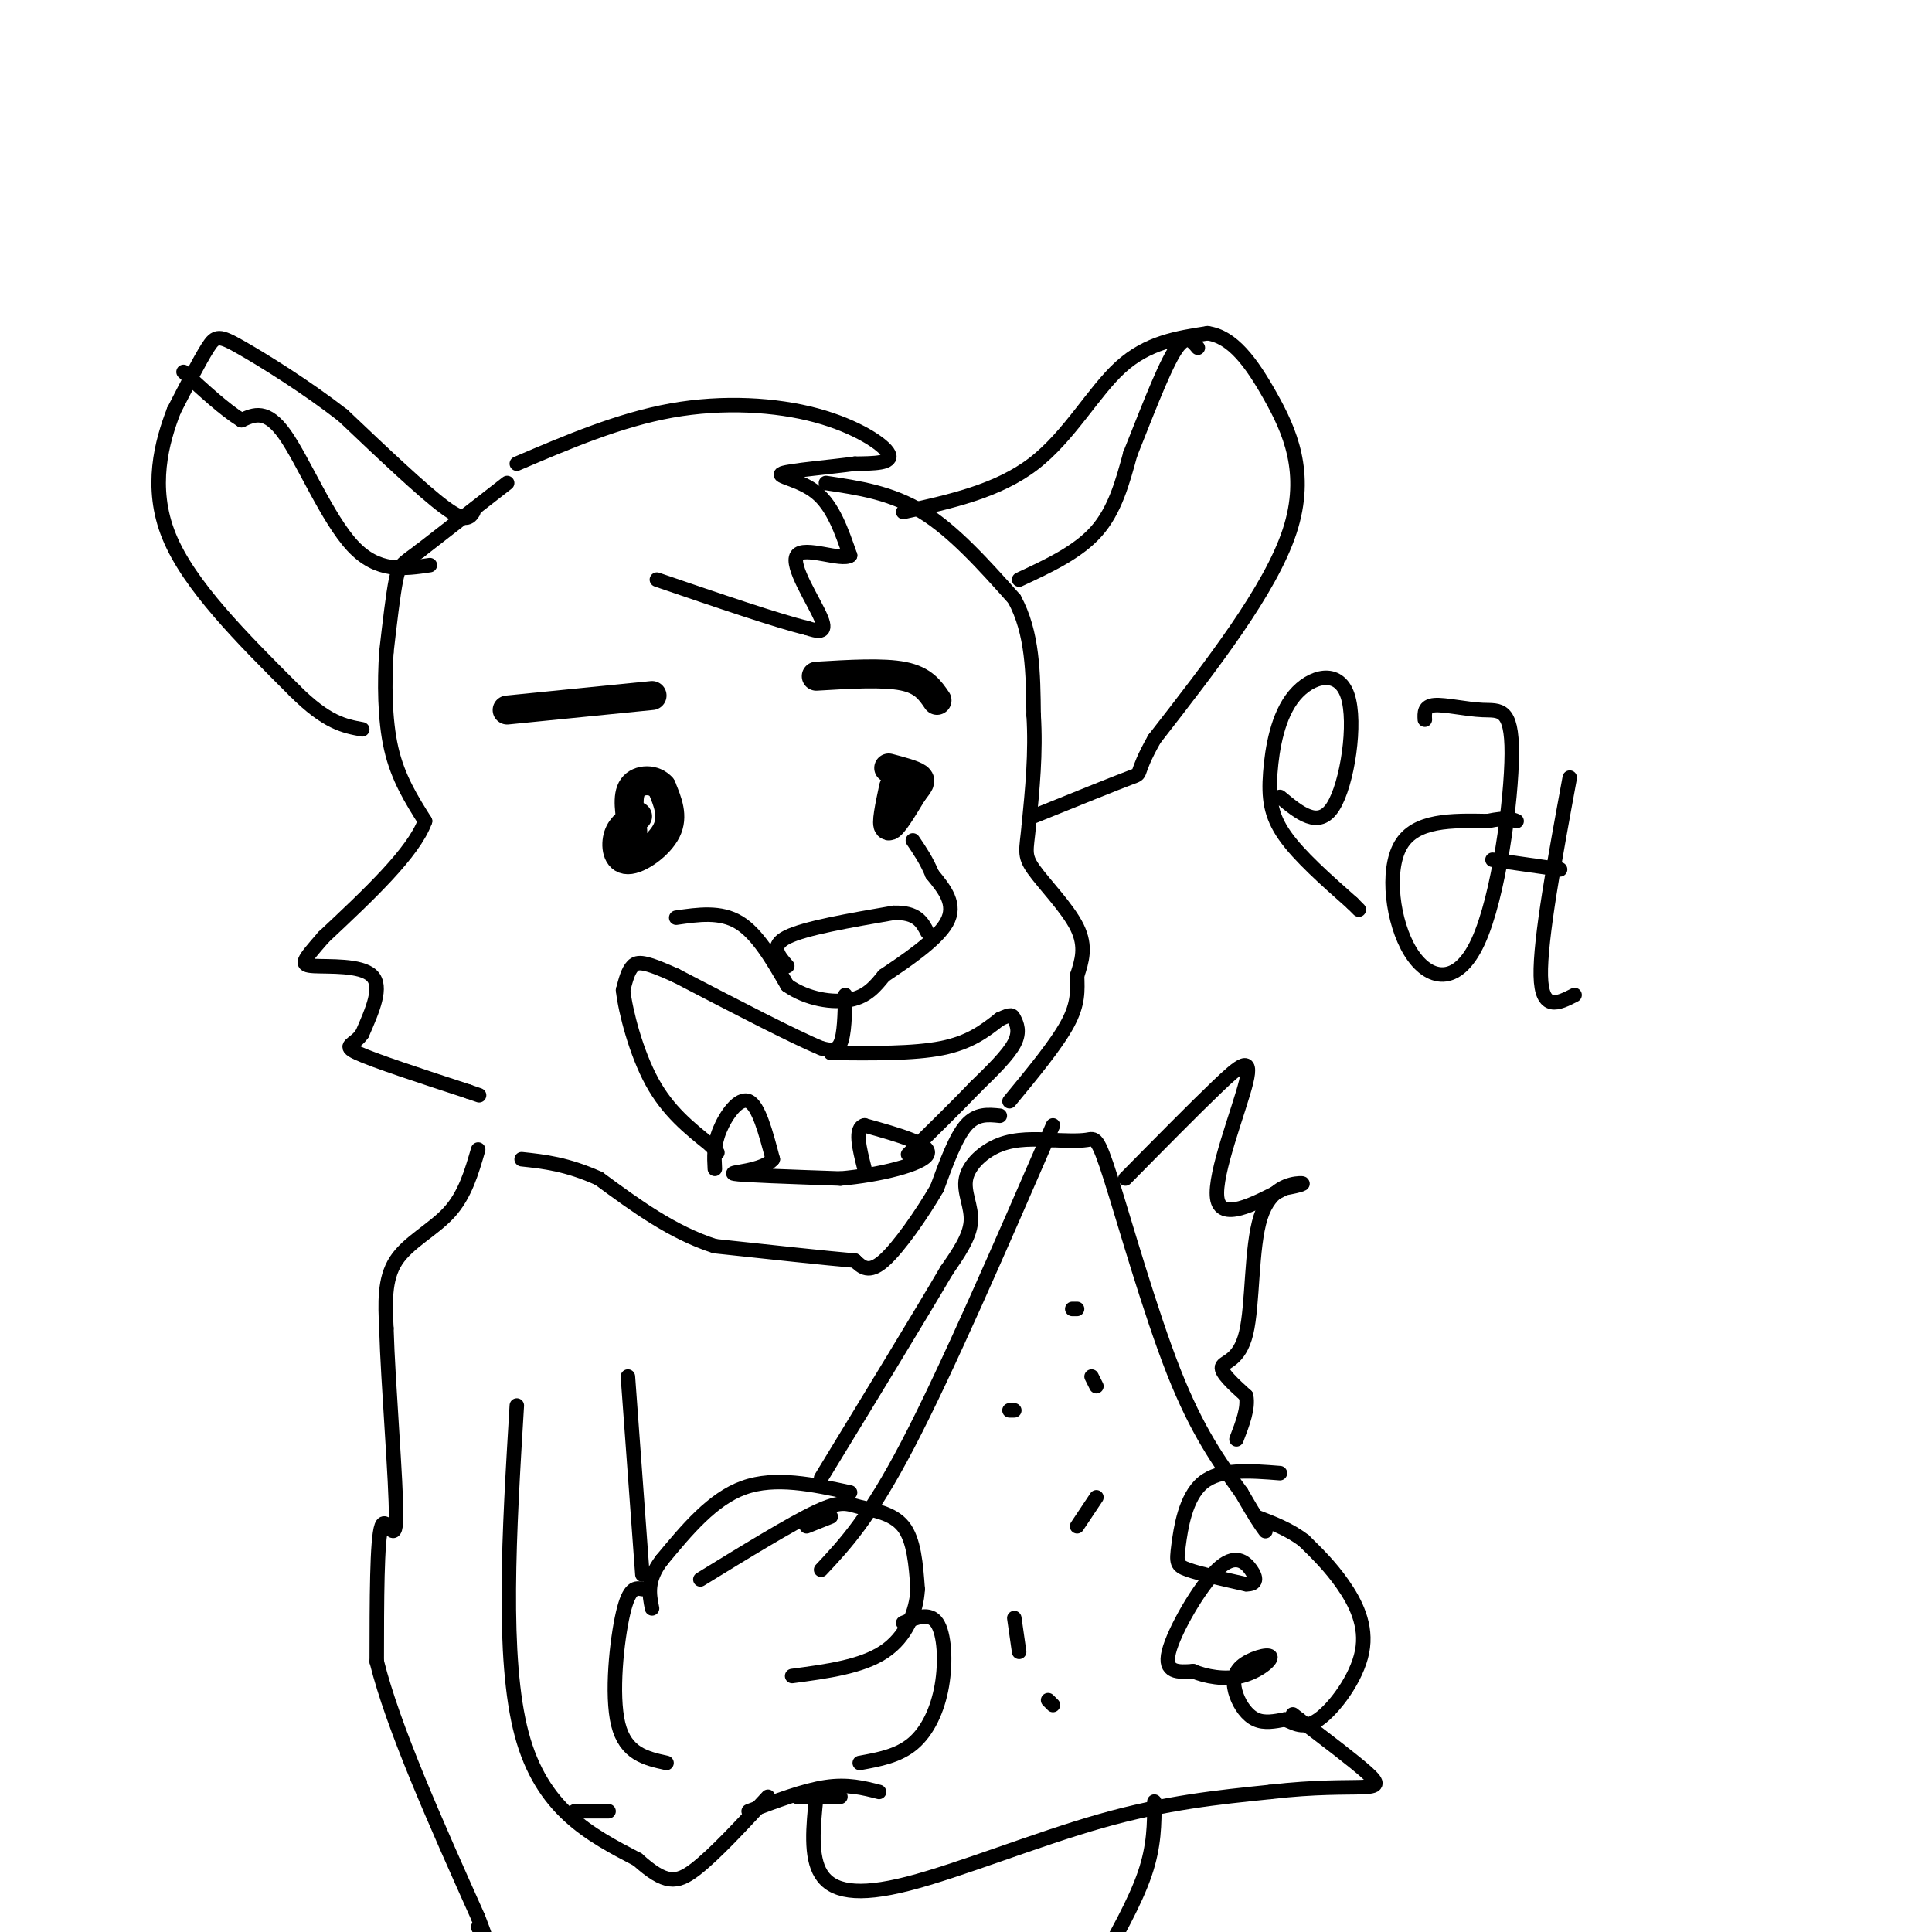 <svg viewBox='0 0 400 400' version='1.1' xmlns='http://www.w3.org/2000/svg' xmlns:xlink='http://www.w3.org/1999/xlink'><g fill='none' stroke='rgb(0,0,0)' stroke-width='3' stroke-linecap='round' stroke-linejoin='round'><path d='M107,96c10.619,-4.536 21.238,-9.071 32,-11c10.762,-1.929 21.667,-1.250 30,1c8.333,2.250 14.095,6.071 15,8c0.905,1.929 -3.048,1.964 -7,2'/><path d='M177,96c-4.810,0.679 -13.333,1.375 -15,2c-1.667,0.625 3.524,1.179 7,4c3.476,2.821 5.238,7.911 7,13'/><path d='M176,115c-1.738,1.262 -9.583,-2.083 -11,0c-1.417,2.083 3.595,9.595 5,13c1.405,3.405 -0.798,2.702 -3,2'/><path d='M167,130c-5.667,-1.333 -18.333,-5.667 -31,-10'/><path d='M171,100c6.750,1.000 13.500,2.000 20,6c6.500,4.000 12.750,11.000 19,18'/><path d='M210,124c3.833,7.000 3.917,15.500 4,24'/><path d='M214,148c0.500,7.833 -0.250,15.417 -1,23'/><path d='M213,171c-0.464,5.000 -1.125,6.000 1,9c2.125,3.000 7.036,8.000 9,12c1.964,4.000 0.982,7.000 0,10'/><path d='M223,202c0.089,3.067 0.311,5.733 -2,10c-2.311,4.267 -7.156,10.133 -12,16'/><path d='M105,100c0.000,0.000 -18.000,14.000 -18,14'/><path d='M87,114c-3.822,2.844 -4.378,2.956 -5,6c-0.622,3.044 -1.311,9.022 -2,15'/><path d='M80,135c-0.400,6.111 -0.400,13.889 1,20c1.400,6.111 4.200,10.556 7,15'/><path d='M88,170c-2.333,6.500 -11.667,15.250 -21,24'/><path d='M67,194c-4.440,5.095 -5.042,5.833 -2,6c3.042,0.167 9.726,-0.238 12,2c2.274,2.238 0.137,7.119 -2,12'/><path d='M75,214c-1.556,2.400 -4.444,2.400 -1,4c3.444,1.600 13.222,4.800 23,8'/><path d='M97,226c3.833,1.333 1.917,0.667 0,0'/><path d='M207,231c-2.417,-0.250 -4.833,-0.500 -7,2c-2.167,2.500 -4.083,7.750 -6,13'/><path d='M194,246c-3.111,5.356 -7.889,12.244 -11,15c-3.111,2.756 -4.556,1.378 -6,0'/><path d='M177,261c-5.833,-0.500 -17.417,-1.750 -29,-3'/><path d='M148,258c-8.833,-2.833 -16.417,-8.417 -24,-14'/><path d='M124,244c-6.667,-3.000 -11.333,-3.500 -16,-4'/><path d='M98,106c-0.750,1.167 -1.500,2.333 -6,-1c-4.500,-3.333 -12.750,-11.167 -21,-19'/><path d='M71,86c-7.667,-5.952 -16.333,-11.333 -21,-14c-4.667,-2.667 -5.333,-2.619 -7,0c-1.667,2.619 -4.333,7.810 -7,13'/><path d='M36,85c-2.467,6.378 -5.133,15.822 -1,26c4.133,10.178 15.067,21.089 26,32'/><path d='M61,143c6.667,6.667 10.333,7.333 14,8'/><path d='M187,106c9.800,-2.156 19.600,-4.311 27,-10c7.400,-5.689 12.400,-14.911 18,-20c5.600,-5.089 11.800,-6.044 18,-7'/><path d='M250,69c5.155,0.702 9.042,5.958 13,13c3.958,7.042 7.988,15.869 4,28c-3.988,12.131 -15.994,27.565 -28,43'/><path d='M239,153c-4.578,8.111 -2.022,6.889 -5,8c-2.978,1.111 -11.489,4.556 -20,8'/><path d='M211,120c6.083,-2.833 12.167,-5.667 16,-10c3.833,-4.333 5.417,-10.167 7,-16'/><path d='M234,94c2.867,-7.111 6.533,-16.889 9,-21c2.467,-4.111 3.733,-2.556 5,-1'/><path d='M89,117c-5.400,0.800 -10.800,1.600 -16,-4c-5.200,-5.600 -10.200,-17.600 -14,-23c-3.800,-5.400 -6.400,-4.200 -9,-3'/><path d='M50,87c-3.500,-2.167 -7.750,-6.083 -12,-10'/><path d='M140,190c4.583,-0.667 9.167,-1.333 13,1c3.833,2.333 6.917,7.667 10,13'/><path d='M163,204c4.133,2.911 9.467,3.689 13,3c3.533,-0.689 5.267,-2.844 7,-5'/><path d='M183,202c4.111,-2.778 10.889,-7.222 13,-11c2.111,-3.778 -0.444,-6.889 -3,-10'/><path d='M193,181c-1.167,-2.833 -2.583,-4.917 -4,-7'/><path d='M163,200c-1.833,-2.083 -3.667,-4.167 0,-6c3.667,-1.833 12.833,-3.417 22,-5'/><path d='M185,189c4.833,-0.167 5.917,1.917 7,4'/><path d='M175,206c-0.083,4.083 -0.167,8.167 -1,10c-0.833,1.833 -2.417,1.417 -4,1'/><path d='M170,217c-5.667,-2.333 -17.833,-8.667 -30,-15'/><path d='M140,202c-6.578,-3.000 -8.022,-3.000 -9,-2c-0.978,1.000 -1.489,3.000 -2,5'/><path d='M129,205c0.489,4.422 2.711,12.978 6,19c3.289,6.022 7.644,9.511 12,13'/><path d='M147,237c2.167,2.333 1.583,1.667 1,1'/><path d='M172,218c8.583,0.083 17.167,0.167 23,-1c5.833,-1.167 8.917,-3.583 12,-6'/><path d='M207,211c2.440,-1.119 2.542,-0.917 3,0c0.458,0.917 1.274,2.548 0,5c-1.274,2.452 -4.637,5.726 -8,9'/><path d='M202,225c-3.667,3.833 -8.833,8.917 -14,14'/><path d='M148,242c-0.133,-2.444 -0.267,-4.889 1,-8c1.267,-3.111 3.933,-6.889 6,-6c2.067,0.889 3.533,6.444 5,12'/><path d='M160,240c-1.978,2.489 -9.422,2.711 -8,3c1.422,0.289 11.711,0.644 22,1'/><path d='M174,244c8.000,-0.689 17.000,-2.911 18,-5c1.000,-2.089 -6.000,-4.044 -13,-6'/><path d='M179,233c-2.167,0.500 -1.083,4.750 0,9'/></g>
<g fill='none' stroke='rgb(0,0,0)' stroke-width='6' stroke-linecap='round' stroke-linejoin='round'><path d='M105,147c0.000,0.000 30.000,-3.000 30,-3'/><path d='M169,140c6.917,-0.417 13.833,-0.833 18,0c4.167,0.833 5.583,2.917 7,5'/><path d='M132,169c-1.673,1.000 -3.345,2.000 -4,4c-0.655,2.000 -0.292,5.000 2,5c2.292,-0.000 6.512,-3.000 8,-6c1.488,-3.000 0.244,-6.000 -1,-9'/><path d='M137,163c-1.489,-1.800 -4.711,-1.800 -6,0c-1.289,1.800 -0.644,5.400 0,9'/><path d='M185,163c-0.833,3.917 -1.667,7.833 -1,8c0.667,0.167 2.833,-3.417 5,-7'/><path d='M189,164c1.267,-1.667 1.933,-2.333 1,-3c-0.933,-0.667 -3.467,-1.333 -6,-2'/></g>
<g fill='none' stroke='rgb(0,0,0)' stroke-width='3' stroke-linecap='round' stroke-linejoin='round'><path d='M218,233c-11.000,25.333 -22.000,50.667 -30,66c-8.000,15.333 -13.000,20.667 -18,26'/><path d='M217,236c3.119,0.137 6.238,0.274 8,0c1.762,-0.274 2.167,-0.958 5,8c2.833,8.958 8.095,27.560 13,40c4.905,12.440 9.452,18.720 14,25'/><path d='M257,309c3.167,5.500 4.083,6.750 5,8'/><path d='M145,327c9.375,-5.762 18.750,-11.524 24,-14c5.250,-2.476 6.375,-1.667 9,-1c2.625,0.667 6.750,1.190 9,4c2.250,2.810 2.625,7.905 3,13'/><path d='M190,329c-0.244,4.689 -2.356,9.911 -7,13c-4.644,3.089 -11.822,4.044 -19,5'/><path d='M187,336c2.732,-1.137 5.464,-2.274 7,0c1.536,2.274 1.875,7.958 1,13c-0.875,5.042 -2.964,9.440 -6,12c-3.036,2.560 -7.018,3.280 -11,4'/><path d='M167,316c0.000,0.000 5.000,-2.000 5,-2'/><path d='M176,309c-7.750,-1.667 -15.500,-3.333 -22,-1c-6.500,2.333 -11.750,8.667 -17,15'/><path d='M137,323c-3.167,4.167 -2.583,7.083 -2,10'/><path d='M133,329c-1.356,-0.267 -2.711,-0.533 -4,5c-1.289,5.533 -2.511,16.867 -1,23c1.511,6.133 5.756,7.067 10,8'/><path d='M182,371c-3.250,-0.833 -6.500,-1.667 -11,-1c-4.500,0.667 -10.250,2.833 -16,5'/><path d='M265,305c-6.208,-0.494 -12.417,-0.988 -16,2c-3.583,2.988 -4.542,9.458 -5,13c-0.458,3.542 -0.417,4.155 2,5c2.417,0.845 7.208,1.923 12,3'/><path d='M258,328c2.332,0.043 2.161,-1.349 1,-3c-1.161,-1.651 -3.313,-3.560 -7,0c-3.687,3.560 -8.911,12.589 -10,17c-1.089,4.411 1.955,4.206 5,4'/><path d='M247,346c2.584,1.100 6.545,1.851 10,1c3.455,-0.851 6.404,-3.303 6,-4c-0.404,-0.697 -4.160,0.359 -6,2c-1.840,1.641 -1.765,3.865 -1,6c0.765,2.135 2.218,4.181 4,5c1.782,0.819 3.891,0.409 6,0'/><path d='M266,356c1.930,0.654 3.754,2.289 7,0c3.246,-2.289 7.912,-8.501 9,-14c1.088,-5.499 -1.404,-10.285 -4,-14c-2.596,-3.715 -5.298,-6.357 -8,-9'/><path d='M270,319c-3.000,-2.333 -6.500,-3.667 -10,-5'/><path d='M169,372c-0.631,6.185 -1.262,12.369 1,16c2.262,3.631 7.417,4.708 18,2c10.583,-2.708 26.595,-9.202 40,-13c13.405,-3.798 24.202,-4.899 35,-6'/><path d='M263,371c9.488,-1.107 15.708,-0.875 19,-1c3.292,-0.125 3.655,-0.607 1,-3c-2.655,-2.393 -8.327,-6.696 -14,-11'/><path d='M269,356c-2.333,-1.833 -1.167,-0.917 0,0'/><path d='M233,244c7.089,-7.190 14.179,-14.381 19,-19c4.821,-4.619 7.375,-6.667 6,-1c-1.375,5.667 -6.679,19.048 -6,24c0.679,4.952 7.339,1.476 14,-2'/><path d='M266,246c3.308,-0.596 4.577,-1.085 3,-1c-1.577,0.085 -6.000,0.744 -8,7c-2.000,6.256 -1.577,18.107 -3,24c-1.423,5.893 -4.692,5.826 -5,7c-0.308,1.174 2.346,3.587 5,6'/><path d='M258,289c0.500,2.500 -0.750,5.750 -2,9'/><path d='M210,292c0.000,0.000 -1.000,0.000 -1,0'/><path d='M222,271c0.000,0.000 1.000,0.000 1,0'/><path d='M226,285c0.000,0.000 1.000,2.000 1,2'/><path d='M227,310c0.000,0.000 -4.000,6.000 -4,6'/><path d='M210,335c0.000,0.000 1.000,7.000 1,7'/><path d='M217,352c0.000,0.000 1.000,1.000 1,1'/><path d='M218,236c-3.798,-0.161 -7.595,-0.321 -11,1c-3.405,1.321 -6.417,4.125 -7,7c-0.583,2.875 1.262,5.821 1,9c-0.262,3.179 -2.631,6.589 -5,10'/><path d='M196,263c-5.167,8.833 -15.583,25.917 -26,43'/><path d='M99,238c-1.356,4.689 -2.711,9.378 -6,13c-3.289,3.622 -8.511,6.178 -11,10c-2.489,3.822 -2.244,8.911 -2,14'/><path d='M80,275c0.310,11.202 2.083,32.208 2,39c-0.083,6.792 -2.024,-0.631 -3,2c-0.976,2.631 -0.988,15.315 -1,28'/><path d='M78,344c3.333,13.500 12.167,33.250 21,53'/><path d='M99,397c3.500,9.167 1.750,5.583 0,2'/><path d='M126,375c0.000,0.000 -7.000,0.000 -7,0'/><path d='M265,165c4.017,3.342 8.033,6.684 11,2c2.967,-4.684 4.883,-17.393 3,-23c-1.883,-5.607 -7.567,-4.111 -11,0c-3.433,4.111 -4.617,10.838 -5,16c-0.383,5.162 0.033,8.761 3,13c2.967,4.239 8.483,9.120 14,14'/><path d='M280,187c2.333,2.333 1.167,1.167 0,0'/><path d='M295,149c-0.075,-1.409 -0.151,-2.818 2,-3c2.151,-0.182 6.528,0.862 10,1c3.472,0.138 6.038,-0.629 6,9c-0.038,9.629 -2.680,29.653 -7,39c-4.320,9.347 -10.317,8.016 -14,2c-3.683,-6.016 -5.052,-16.719 -2,-22c3.052,-5.281 10.526,-5.141 18,-5'/><path d='M308,170c4.000,-0.833 5.000,-0.417 6,0'/><path d='M325,161c-3.083,16.750 -6.167,33.500 -6,41c0.167,7.500 3.583,5.750 7,4'/><path d='M309,178c0.000,0.000 14.000,2.000 14,2'/><path d='M239,373c0.000,4.583 0.000,9.167 -2,15c-2.000,5.833 -6.000,12.917 -10,20'/><path d='M133,326c0.000,0.000 -3.000,-41.000 -3,-41'/><path d='M107,291c-1.583,26.167 -3.167,52.333 1,68c4.167,15.667 14.083,20.833 24,26'/><path d='M132,385c5.733,5.156 8.067,5.044 12,2c3.933,-3.044 9.467,-9.022 15,-15'/><path d='M174,372c0.000,0.000 -9.000,0.000 -9,0'/></g>
</svg>